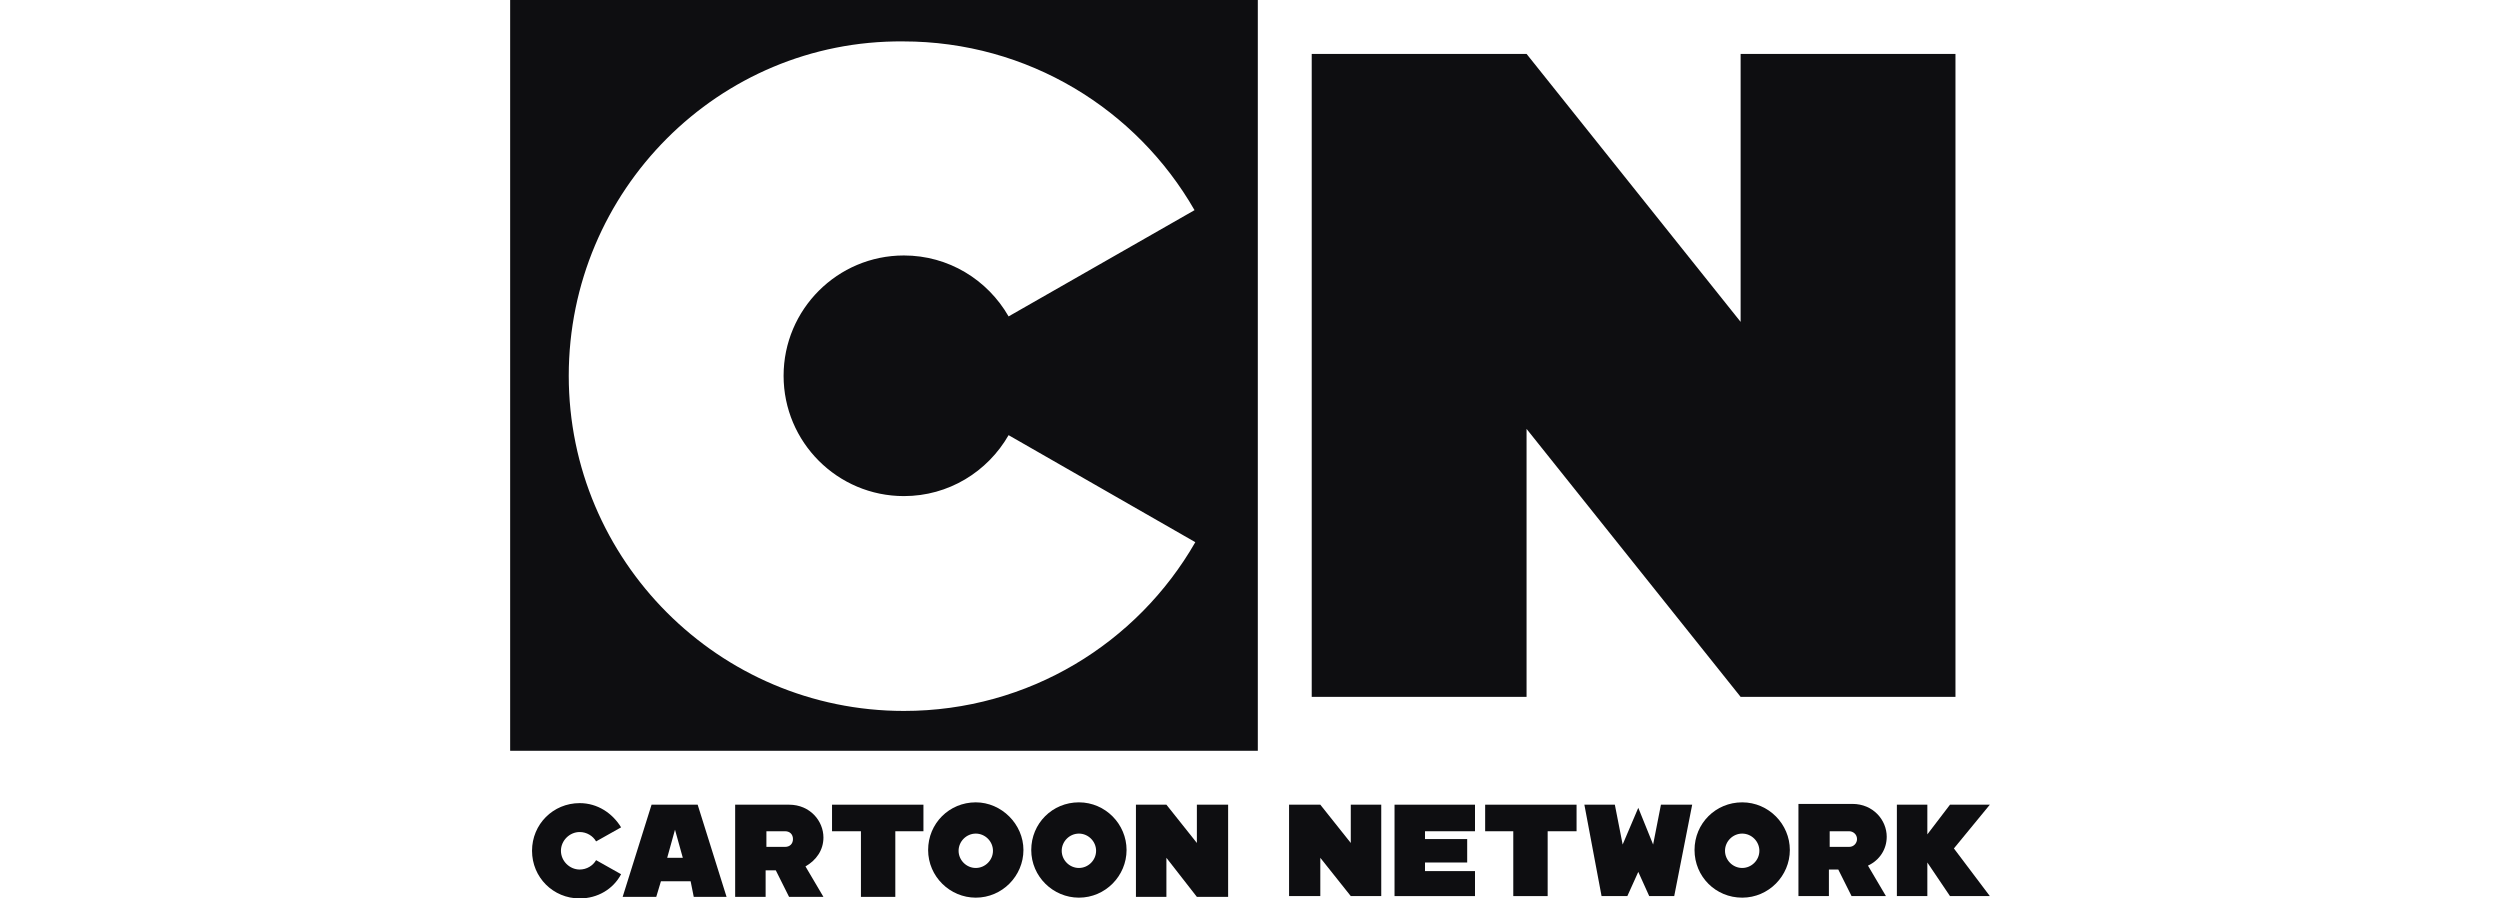 <?xml version="1.0" encoding="utf-8"?>
<!-- Generator: Adobe Illustrator 21.0.0, SVG Export Plug-In . SVG Version: 6.00 Build 0)  -->
<svg version="1.0" xmlns="http://www.w3.org/2000/svg" xmlns:xlink="http://www.w3.org/1999/xlink" x="0px" y="0px"
	 viewBox="0 0 320 115" style="enable-background:new 0 0 320 115;" xml:space="preserve">
<style type="text/css">
	.st0{fill:#FFFFFF;}
	.st1{fill:#00B8F1;}
	.st2{fill:#909194;}
	.st3{fill:#DC1351;}
	.st4{fill:#919195;}
	.st5{fill:#91C73E;}
	.st6{fill:#D11F31;}
	.st7{fill:#CED0D0;}
	.st8{fill:#F6AB1C;}
	.st9{fill:#F69043;}
	.st10{fill:#00529C;}
	.st11{fill:#D89D12;}
	.st12{fill:#81A43C;}
	.st13{fill-rule:evenodd;clip-rule:evenodd;fill:#B3282D;}
	.st14{fill:#007DC4;stroke:#D0D2D3;stroke-width:2.796;}
	.st15{fill:#D0D2D3;enable-background:new    ;}
	.st16{fill:#D0D2D3;}
	.st17{fill:#231F20;}
	.st18{fill:#000104;}
	.st19{fill:#0E0E11;}
	.st20{fill-rule:evenodd;clip-rule:evenodd;fill:url(#SVGID_6_);}
	.st21{fill-rule:evenodd;clip-rule:evenodd;fill:url(#SVGID_7_);}
	.st22{fill:#CA2026;}
	.st23{fill:url(#SVGID_10_);}
	.st24{fill:url(#SVGID_11_);}
	.st25{fill:url(#SVGID_12_);}
	.st26{fill:url(#SVGID_13_);}
	.st27{fill:url(#SVGID_14_);}
	.st28{fill:url(#SVGID_15_);}
	.st29{fill:url(#SVGID_16_);}
	.st30{fill:url(#SVGID_17_);}
	.st31{fill:url(#SVGID_18_);}
	.st32{fill:#5C1615;}
	.st33{fill:#9C2424;}
	.st34{fill:url(#SVGID_19_);}
	.st35{fill:url(#SVGID_20_);}
	.st36{fill:#151415;}
	.st37{fill:url(#SVGID_21_);}
	.st38{fill:url(#SVGID_22_);}
	.st39{fill:url(#SVGID_23_);}
	.st40{fill:url(#SVGID_24_);}
	.st41{fill:url(#SVGID_25_);}
	.st42{fill:url(#SVGID_26_);}
	.st43{fill:#282828;}
	.st44{fill:#171717;}
	.st45{fill:#CA2F2E;}
	.st46{fill:url(#SVGID_27_);}
	.st47{fill:url(#SVGID_28_);}
	.st48{fill:url(#SVGID_29_);}
	.st49{fill:url(#SVGID_30_);}
	.st50{fill:url(#SVGID_31_);}
	.st51{fill:url(#SVGID_32_);}
	.st52{fill:url(#SVGID_33_);}
	.st53{fill:url(#SVGID_34_);}
	.st54{fill:url(#SVGID_35_);}
	.st55{fill:url(#SVGID_36_);}
	.st56{fill:url(#SVGID_37_);}
	.st57{fill:url(#SVGID_38_);}
	.st58{fill:url(#SVGID_39_);}
	.st59{fill:#282827;}
	.st60{fill:url(#SVGID_40_);}
	.st61{fill:url(#SVGID_41_);}
	.st62{fill:url(#SVGID_42_);}
	.st63{fill:url(#SVGID_43_);}
	.st64{fill:url(#SVGID_44_);}
	.st65{fill:url(#SVGID_45_);}
	.st66{fill:url(#SVGID_46_);}
	.st67{fill:url(#SVGID_47_);}
	.st68{fill:url(#SVGID_48_);}
	.st69{fill:url(#SVGID_49_);}
	.st70{fill:url(#SVGID_50_);}
	.st71{fill:url(#SVGID_51_);}
	.st72{fill:#77BC1F;}
	.st73{fill:#1A69CD;}
	.st74{fill:#F5F5F5;}
	.st75{fill:#00455E;}
	.st76{fill-rule:evenodd;clip-rule:evenodd;fill:#003974;}
	.st77{fill:#FFCE00;}
	.st78{fill:#DD0031;}
	.st79{fill:#0075C9;}
	.st80{fill:#6CA439;}
	.st81{fill:#D41180;}
	.st82{fill:#714698;}
	.st83{fill:#32E491;}
	.st84{fill:#747373;}
	.st85{fill:#E21B27;}
	.st86{fill:#0052BA;}
	.st87{fill:#FFC501;}
	.st88{clip-path:url(#SVGID_55_);}
	.st89{clip-path:url(#SVGID_59_);}
	.st90{fill:#007EFF;}
	.st91{fill:#00A84F;}
	.st92{fill:#FAB423;}
	.st93{fill:#370505;}
	.st94{fill:#330F10;}
	.st95{fill:#EB2D2D;}
	.st96{fill:#C60E00;}
	.st97{fill:#F4F5F5;}
	.st98{fill:#008980;}
	.st99{fill:#FFDB00;}
	.st100{fill:#7A7F79;}
	.st101{fill:#ED1B24;}
	.st102{fill:#1F60A9;}
	.st103{fill:#571C66;}
	.st104{fill:#FF7100;}
	.st105{fill:#716558;}
	.st106{fill:#FFDA00;}
	.st107{fill:#F6911E;}
	.st108{fill:#141B4D;}
	.st109{fill:#D50032;}
	.st110{fill:#B40000;}
	.st111{fill:#FF5000;}
	.st112{fill:#00BFD6;}
	.st113{fill:#4681CF;}
	.st114{fill:#565A5C;}
	.st115{fill:#00B5EA;}
	.st116{fill:url(#SVGID_64_);}
	.st117{fill:#808080;}
	.st118{fill:#516023;}
	.st119{fill:#18529D;}
	.st120{fill:url(#SVGID_65_);}
	.st121{fill:url(#SVGID_66_);}
	.st122{fill:#FDEA7F;}
	.st123{fill:#E17826;}
	.st124{fill:url(#SVGID_67_);}
	.st125{fill:url(#SVGID_68_);}
	.st126{fill:#FCE551;}
	.st127{fill:url(#SVGID_69_);}
	.st128{fill:url(#SVGID_70_);}
	.st129{fill:url(#SVGID_71_);}
	.st130{fill:url(#SVGID_72_);}
	.st131{fill:url(#SVGID_73_);}
	.st132{fill:url(#SVGID_74_);}
	.st133{fill:url(#SVGID_75_);}
	.st134{fill:url(#SVGID_76_);}
	.st135{fill:url(#SVGID_77_);}
	.st136{fill:url(#SVGID_78_);}
	.st137{fill:url(#SVGID_79_);}
	.st138{fill:url(#SVGID_80_);}
	.st139{fill:url(#SVGID_81_);}
	.st140{fill:url(#SVGID_82_);}
	.st141{fill:url(#SVGID_83_);}
	.st142{fill:url(#SVGID_84_);}
	.st143{fill:url(#SVGID_85_);}
	.st144{fill:url(#SVGID_86_);}
	.st145{fill:url(#SVGID_87_);}
	.st146{fill:url(#SVGID_88_);}
	.st147{fill:url(#SVGID_89_);}
	.st148{fill:url(#SVGID_90_);}
	.st149{fill:url(#SVGID_91_);}
	.st150{fill:url(#SVGID_92_);}
	.st151{fill:url(#SVGID_93_);}
	.st152{fill:url(#SVGID_94_);}
	.st153{fill:url(#SVGID_95_);}
	.st154{fill:url(#SVGID_96_);}
	.st155{fill:url(#SVGID_97_);}
	.st156{fill:url(#SVGID_98_);}
	.st157{fill:url(#SVGID_99_);}
	.st158{fill:url(#SVGID_100_);}
	.st159{fill:url(#SVGID_101_);}
	.st160{fill:url(#SVGID_102_);}
	.st161{fill:url(#SVGID_103_);}
	.st162{fill:url(#SVGID_104_);}
	.st163{fill:url(#SVGID_105_);}
	.st164{fill:url(#SVGID_106_);}
	.st165{fill:url(#SVGID_107_);}
	.st166{fill:url(#SVGID_108_);}
	.st167{fill:url(#SVGID_109_);}
	.st168{fill:url(#SVGID_110_);}
	.st169{fill:url(#SVGID_111_);}
	.st170{fill:url(#SVGID_112_);}
	.st171{fill:url(#SVGID_113_);}
	.st172{fill:url(#SVGID_114_);}
	.st173{fill:url(#SVGID_115_);}
	.st174{fill:url(#SVGID_116_);}
	.st175{fill:url(#SVGID_117_);}
	.st176{fill:url(#SVGID_118_);}
	.st177{fill:url(#SVGID_119_);}
	.st178{fill:url(#SVGID_120_);}
	.st179{fill:url(#SVGID_121_);}
	.st180{fill:url(#SVGID_122_);}
	.st181{fill:url(#SVGID_123_);}
	.st182{fill:url(#SVGID_124_);}
	.st183{fill:url(#SVGID_125_);}
	.st184{opacity:0.9;fill:url(#SVGID_126_);}
	.st185{fill:url(#SVGID_127_);}
	.st186{fill:url(#SVGID_128_);}
	.st187{fill:url(#SVGID_129_);}
	.st188{fill:url(#SVGID_130_);}
	.st189{fill:url(#SVGID_131_);}
	.st190{fill:url(#SVGID_132_);}
	.st191{opacity:0.49;fill:url(#SVGID_133_);}
	.st192{fill:url(#SVGID_134_);}
	.st193{fill:url(#SVGID_135_);}
	.st194{opacity:0.5;fill:url(#SVGID_136_);}
	.st195{fill:url(#SVGID_137_);}
	.st196{fill:url(#SVGID_138_);}
	.st197{fill:url(#SVGID_139_);}
	.st198{opacity:0.52;fill:url(#SVGID_140_);}
	.st199{fill:url(#SVGID_141_);}
	.st200{fill:url(#SVGID_142_);}
	.st201{fill:url(#SVGID_143_);}
	.st202{fill:url(#SVGID_144_);}
	.st203{fill:url(#SVGID_145_);}
	.st204{fill:url(#SVGID_146_);}
	.st205{fill:url(#SVGID_147_);}
	.st206{fill:url(#SVGID_148_);}
	.st207{fill:url(#SVGID_149_);}
	.st208{fill:url(#SVGID_150_);}
	.st209{fill:url(#SVGID_151_);}
	.st210{fill:url(#SVGID_152_);}
	.st211{fill:url(#SVGID_153_);}
	.st212{fill:url(#SVGID_154_);}
	.st213{fill:url(#SVGID_155_);}
	.st214{fill:url(#SVGID_156_);}
	.st215{fill:url(#SVGID_157_);}
	.st216{fill:url(#SVGID_158_);}
	.st217{fill:url(#SVGID_159_);}
	.st218{fill:url(#SVGID_160_);}
	.st219{fill:url(#SVGID_161_);}
	.st220{fill:url(#SVGID_162_);}
	.st221{fill:url(#SVGID_163_);}
	.st222{fill:url(#SVGID_164_);}
	.st223{fill:url(#SVGID_165_);}
	.st224{fill:url(#SVGID_166_);}
	.st225{fill:url(#SVGID_167_);}
	.st226{fill:url(#SVGID_168_);}
	.st227{fill:url(#SVGID_169_);}
	.st228{fill:url(#SVGID_170_);}
	.st229{opacity:0.65;fill:url(#SVGID_171_);}
	.st230{opacity:0.65;fill:url(#SVGID_172_);}
	.st231{fill:url(#SVGID_173_);}
	.st232{fill:url(#SVGID_174_);}
	.st233{fill:url(#SVGID_175_);}
	.st234{fill:url(#SVGID_176_);}
	.st235{fill:url(#SVGID_177_);}
	.st236{fill:url(#SVGID_178_);}
	.st237{fill:url(#SVGID_179_);}
	.st238{fill:url(#SVGID_180_);}
	.st239{fill:url(#SVGID_181_);}
	.st240{fill:url(#SVGID_182_);}
	.st241{fill:url(#SVGID_183_);}
	.st242{fill:url(#SVGID_184_);}
	.st243{fill:url(#SVGID_185_);}
	.st244{fill:url(#SVGID_186_);}
	.st245{opacity:0.8;fill:url(#SVGID_187_);}
	.st246{fill:url(#SVGID_188_);}
	.st247{fill:url(#SVGID_189_);}
	.st248{fill:url(#SVGID_190_);}
	.st249{fill:url(#SVGID_191_);}
	.st250{fill:url(#SVGID_192_);}
	.st251{fill:url(#SVGID_193_);}
	.st252{fill:url(#SVGID_194_);}
	.st253{fill:url(#SVGID_195_);}
	.st254{fill:url(#SVGID_196_);}
	.st255{fill:url(#SVGID_197_);}
	.st256{fill:url(#SVGID_198_);}
	.st257{fill:url(#SVGID_199_);}
	.st258{fill:url(#SVGID_200_);}
	.st259{fill:url(#SVGID_201_);}
	.st260{fill:url(#SVGID_202_);}
	.st261{fill:url(#SVGID_203_);}
	.st262{fill:url(#SVGID_204_);}
	.st263{fill:url(#SVGID_205_);}
	.st264{fill:url(#SVGID_206_);}
	.st265{fill:url(#SVGID_207_);}
	.st266{fill:url(#SVGID_208_);}
	.st267{fill:url(#SVGID_209_);}
	.st268{fill:url(#SVGID_210_);}
	.st269{fill:url(#SVGID_211_);}
	.st270{fill:url(#SVGID_212_);}
	.st271{fill:url(#SVGID_213_);}
	.st272{fill:url(#SVGID_214_);}
	.st273{fill:url(#SVGID_215_);}
	.st274{fill:url(#SVGID_216_);}
	.st275{fill:url(#SVGID_217_);}
	.st276{fill:url(#SVGID_218_);}
	.st277{opacity:0.89;fill:url(#SVGID_219_);}
	.st278{opacity:0.89;fill:url(#SVGID_220_);}
	.st279{fill:url(#SVGID_221_);}
	.st280{fill:url(#SVGID_222_);}
	.st281{fill:url(#SVGID_223_);}
	.st282{fill:url(#SVGID_224_);}
	.st283{fill:url(#SVGID_225_);}
	.st284{fill:url(#SVGID_226_);}
	.st285{fill:url(#SVGID_227_);}
	.st286{fill:url(#SVGID_228_);}
	.st287{fill:url(#SVGID_229_);}
	.st288{fill:url(#SVGID_230_);}
	.st289{fill:url(#SVGID_231_);}
	.st290{fill:url(#SVGID_232_);}
	.st291{fill:url(#SVGID_233_);}
	.st292{fill:url(#SVGID_234_);}
	.st293{fill:url(#SVGID_235_);}
	.st294{fill:url(#SVGID_236_);}
	.st295{fill:url(#SVGID_237_);}
	.st296{fill:url(#SVGID_238_);}
	.st297{fill:url(#SVGID_239_);}
	.st298{opacity:0.49;fill:url(#SVGID_240_);}
	.st299{fill:url(#SVGID_241_);}
	.st300{fill:url(#SVGID_242_);}
	.st301{fill:url(#SVGID_243_);}
	.st302{fill:url(#SVGID_244_);}
	.st303{fill:url(#SVGID_245_);}
	.st304{fill:url(#SVGID_246_);}
	.st305{fill:url(#SVGID_247_);}
	.st306{fill:url(#SVGID_248_);}
	.st307{fill:#F5E689;}
	.st308{fill:url(#SVGID_249_);}
	.st309{fill:url(#SVGID_250_);}
	.st310{fill:#FFFFFB;}
	.st311{fill:url(#SVGID_251_);}
	.st312{fill:url(#SVGID_252_);}
	.st313{fill:url(#SVGID_253_);}
	.st314{fill:url(#SVGID_254_);}
	.st315{fill:url(#SVGID_255_);}
	.st316{fill:url(#SVGID_256_);}
	.st317{fill:url(#SVGID_257_);}
	.st318{fill:url(#SVGID_258_);}
	.st319{fill:url(#SVGID_259_);}
	.st320{fill:url(#SVGID_260_);}
	.st321{fill:url(#SVGID_261_);}
	.st322{fill:url(#SVGID_262_);}
	.st323{fill:url(#SVGID_263_);}
	.st324{fill:url(#SVGID_264_);}
	.st325{fill:url(#SVGID_265_);}
	.st326{fill:url(#SVGID_266_);}
	.st327{opacity:0.55;fill:url(#SVGID_267_);}
	.st328{fill:url(#SVGID_268_);}
	.st329{fill:url(#SVGID_269_);}
	.st330{fill:url(#SVGID_270_);}
	.st331{fill:url(#SVGID_271_);}
	.st332{fill:url(#SVGID_272_);}
	.st333{fill:url(#SVGID_273_);}
	.st334{opacity:0.6;fill:url(#SVGID_274_);}
	.st335{fill:url(#SVGID_275_);}
	.st336{fill:url(#SVGID_276_);}
	.st337{fill:url(#SVGID_277_);}
	.st338{fill:url(#SVGID_278_);}
	.st339{fill:url(#SVGID_279_);}
	.st340{fill:url(#SVGID_280_);}
	.st341{opacity:0.12;}
	.st342{fill:#F4BA2A;}
	.st343{fill:url(#SVGID_281_);}
	.st344{fill:#6D6E70;}
	.st345{fill:#FFD700;}
	.st346{fill:url(#SVGID_284_);}
	.st347{fill:#A61916;}
	.st348{clip-path:url(#SVGID_286_);}
	.st349{clip-path:url(#SVGID_288_);}
	.st350{fill:#272424;}
	.st351{fill:#AFC03D;}
	.st352{fill:#F26322;}
	.st353{fill-rule:evenodd;clip-rule:evenodd;fill:#F26322;}
	.st354{fill:#FDB614;}
	.st355{fill-rule:evenodd;clip-rule:evenodd;fill:#ED1C24;}
	.st356{fill:#002840;}
	.st357{fill:#AEFF00;}
	.st358{fill:#BEBDBD;}
	.st359{display:none;fill:url(#Sci_2_);}
	.st360{fill:url(#Sci_3_);}
	.st361{fill:url(#SVGID_293_);}
	.st362{filter:url(#Adobe_OpacityMaskFilter);}
	.st363{opacity:0.5;mask:url(#SVGID_294_);}
	.st364{fill:url(#SVGID_295_);}
	.st365{filter:url(#Adobe_OpacityMaskFilter_1_);}
	.st366{opacity:0.5;mask:url(#SVGID_296_);}
	.st367{fill:url(#SVGID_297_);}
	.st368{fill:url(#SVGID_298_);}
	.st369{fill:url(#SVGID_299_);}
	.st370{fill:url(#SVGID_300_);}
	.st371{fill:url(#SVGID_301_);}
	.st372{fill:url(#SVGID_302_);}
	.st373{fill:url(#SVGID_303_);}
	.st374{fill:#4E4D50;}
	.st375{fill:#FDBF31;}
	.st376{fill:#2462AB;}
	.st377{fill:#00ADEE;}
	.st378{fill:#030203;}
	.st379{clip-path:url(#SVGID_305_);fill:url(#SVGID_306_);}
	.st380{fill:#22161E;}
	.st381{fill:#68576B;}
	.st382{fill:#FDF4F8;}
	.st383{fill:#23141E;}
	.st384{fill:#F028A0;}
	.st385{fill:#BE28F0;}
	.st386{fill:#28F03C;}
	.st387{fill:#C83584;}
	.st388{fill:#D48D35;}
	.st389{fill:#EE4023;}
	.st390{fill:#CA2027;}
	.st391{fill:#00B2EF;}
	.st392{fill:#EC1C24;}
	.st393{fill:#00C0F3;}
	.st394{fill:#EF4123;}
	.st395{fill:#555759;}
	.st396{display:none;}
	.st397{display:inline;}
	.st398{fill:#FFF100;}
</style>
<g id="bitmap_label">
	<g>
		<g>
			<rect x="65.3" class="st19" width="95.7" height="96.1"/>
			<path class="st0" d="M129.1,55.7c-2.7,4.7-7.7,7.8-13.4,7.8c-8.5,0-15.4-6.9-15.4-15.4c0-8.5,6.9-15.4,15.4-15.4
				c5.7,0,10.7,3.1,13.4,7.8l23.8-13.6c-7.4-12.9-21.3-21.6-37.3-21.6C92,5.1,72.8,24.4,72.8,48.1C72.8,71.7,92,91,115.7,91
				c16,0,29.9-8.7,37.3-21.6L129.1,55.7z"/>
			<polygon class="st19" points="250.3,89.2 250.3,6.9 222.8,6.9 222.8,41.2 195.4,6.9 167.9,6.9 167.9,89.2 195.4,89.2 195.4,54.9 
				222.8,89.2 			"/>
			<polygon class="st19" points="209.7,111.6 211.1,114.7 214.3,114.7 216.6,103 212.6,103 211.6,108.1 209.7,103.4 207.7,108.1 
				206.7,103 202.8,103 205,114.7 208.3,114.7 			"/>
			<polygon class="st19" points="201.8,103 190.1,103 190.1,106.4 193.7,106.4 193.7,114.7 198.1,114.7 198.1,106.4 201.8,106.4 			
				"/>
			<path class="st19" d="M223,102.7c-3.4,0-6.1,2.7-6.1,6.1c0,3.4,2.7,6.1,6.1,6.1c3.4,0,6.1-2.8,6.1-6.1
				C229.1,105.5,226.4,102.7,223,102.7 M223,111.1c-1.2,0-2.2-1-2.2-2.2c0-1.2,1-2.2,2.2-2.2c1.2,0,2.2,1,2.2,2.2
				C225.2,110.1,224.2,111.1,223,111.1"/>
			<polygon class="st19" points="176.8,114.7 176.8,103 172.9,103 172.9,107.9 169,103 165,103 165,114.7 169,114.7 169,109.8 
				172.9,114.7 			"/>
			<polygon class="st19" points="188.8,106.4 188.8,103 178.5,103 178.5,114.7 188.8,114.7 188.8,111.5 182.4,111.5 182.4,110.4 
				187.8,110.4 187.8,107.4 182.4,107.4 182.4,106.4 			"/>
			<path class="st19" d="M241.5,107.1c0-2.1-1.7-4.2-4.4-4.2h-6.9v11.8h3.9v-3.4h1.2l1.7,3.4h4.4l-2.3-3.9
				C240.6,110.1,241.5,108.7,241.5,107.1 M234.2,106.4h2.5c0.5,0,1,0.4,1,1c0,0.5-0.4,1-1,1h-2.5V106.4z"/>
			<polygon class="st19" points="254.7,103 249.6,103 246.7,106.8 246.7,103 242.8,103 242.8,114.7 246.7,114.7 246.7,110.4 
				249.6,114.7 254.7,114.7 250.1,108.6 			"/>
			<path class="st19" d="M88.8,114.8H93L89.3,103h-5.9l-3.7,11.8H84l0.6-2h3.8L88.8,114.8z M85.4,109.8l1-3.6l1,3.6H85.4z"/>
			<polygon class="st19" points="118.2,103 106.5,103 106.5,106.4 110.2,106.4 110.2,114.8 114.6,114.8 114.6,106.4 118.2,106.4 			
				"/>
			<path class="st19" d="M76.3,110.1c-0.4,0.7-1.2,1.2-2.1,1.2c-1.3,0-2.4-1.1-2.4-2.4c0-1.3,1.1-2.4,2.4-2.4c0.9,0,1.7,0.5,2.1,1.2
				l3.2-1.8c-1.1-1.8-3-3.1-5.3-3.1c-3.4,0-6.1,2.7-6.1,6.1c0,3.4,2.7,6.1,6.1,6.1c2.3,0,4.3-1.2,5.3-3.1L76.3,110.1z"/>
			<path class="st19" d="M124.9,102.7c-3.4,0-6.1,2.7-6.1,6.1c0,3.4,2.8,6.1,6.1,6.1c3.4,0,6.1-2.8,6.1-6.1
				C131,105.5,128.2,102.7,124.9,102.7 M124.9,111.1c-1.2,0-2.2-1-2.2-2.2c0-1.2,1-2.2,2.2-2.2c1.2,0,2.2,1,2.2,2.2
				C127.1,110.1,126.1,111.1,124.9,111.1"/>
			<path class="st19" d="M138.1,102.7c-3.4,0-6.1,2.7-6.1,6.1c0,3.4,2.8,6.1,6.1,6.1c3.4,0,6.1-2.8,6.1-6.1
				C144.2,105.5,141.5,102.7,138.1,102.7 M138.1,111.1c-1.2,0-2.2-1-2.2-2.2c0-1.2,1-2.2,2.2-2.2c1.2,0,2.2,1,2.2,2.2
				C140.3,110.1,139.3,111.1,138.1,111.1"/>
			<polygon class="st19" points="157.2,114.8 157.2,103 153.2,103 153.2,107.9 149.3,103 145.4,103 145.4,114.8 149.3,114.8 
				149.3,109.8 153.2,114.8 			"/>
			<path class="st19" d="M105.4,107.2c0-2.1-1.7-4.2-4.4-4.2h-2.9h-2.5h-1.5v11.8h3.9v-3.4h1.3l1.7,3.4h4.4l-2.3-3.9
				C104.5,110.1,105.4,108.8,105.4,107.2 M98.1,106.4h2.4c0.6,0,1,0.4,1,1c0,0.6-0.4,1-1,1h-2.4V106.4z"/>
		</g>
	</g>
</g>
<g id="bitmaplabel" class="st396">
</g>
</svg>
